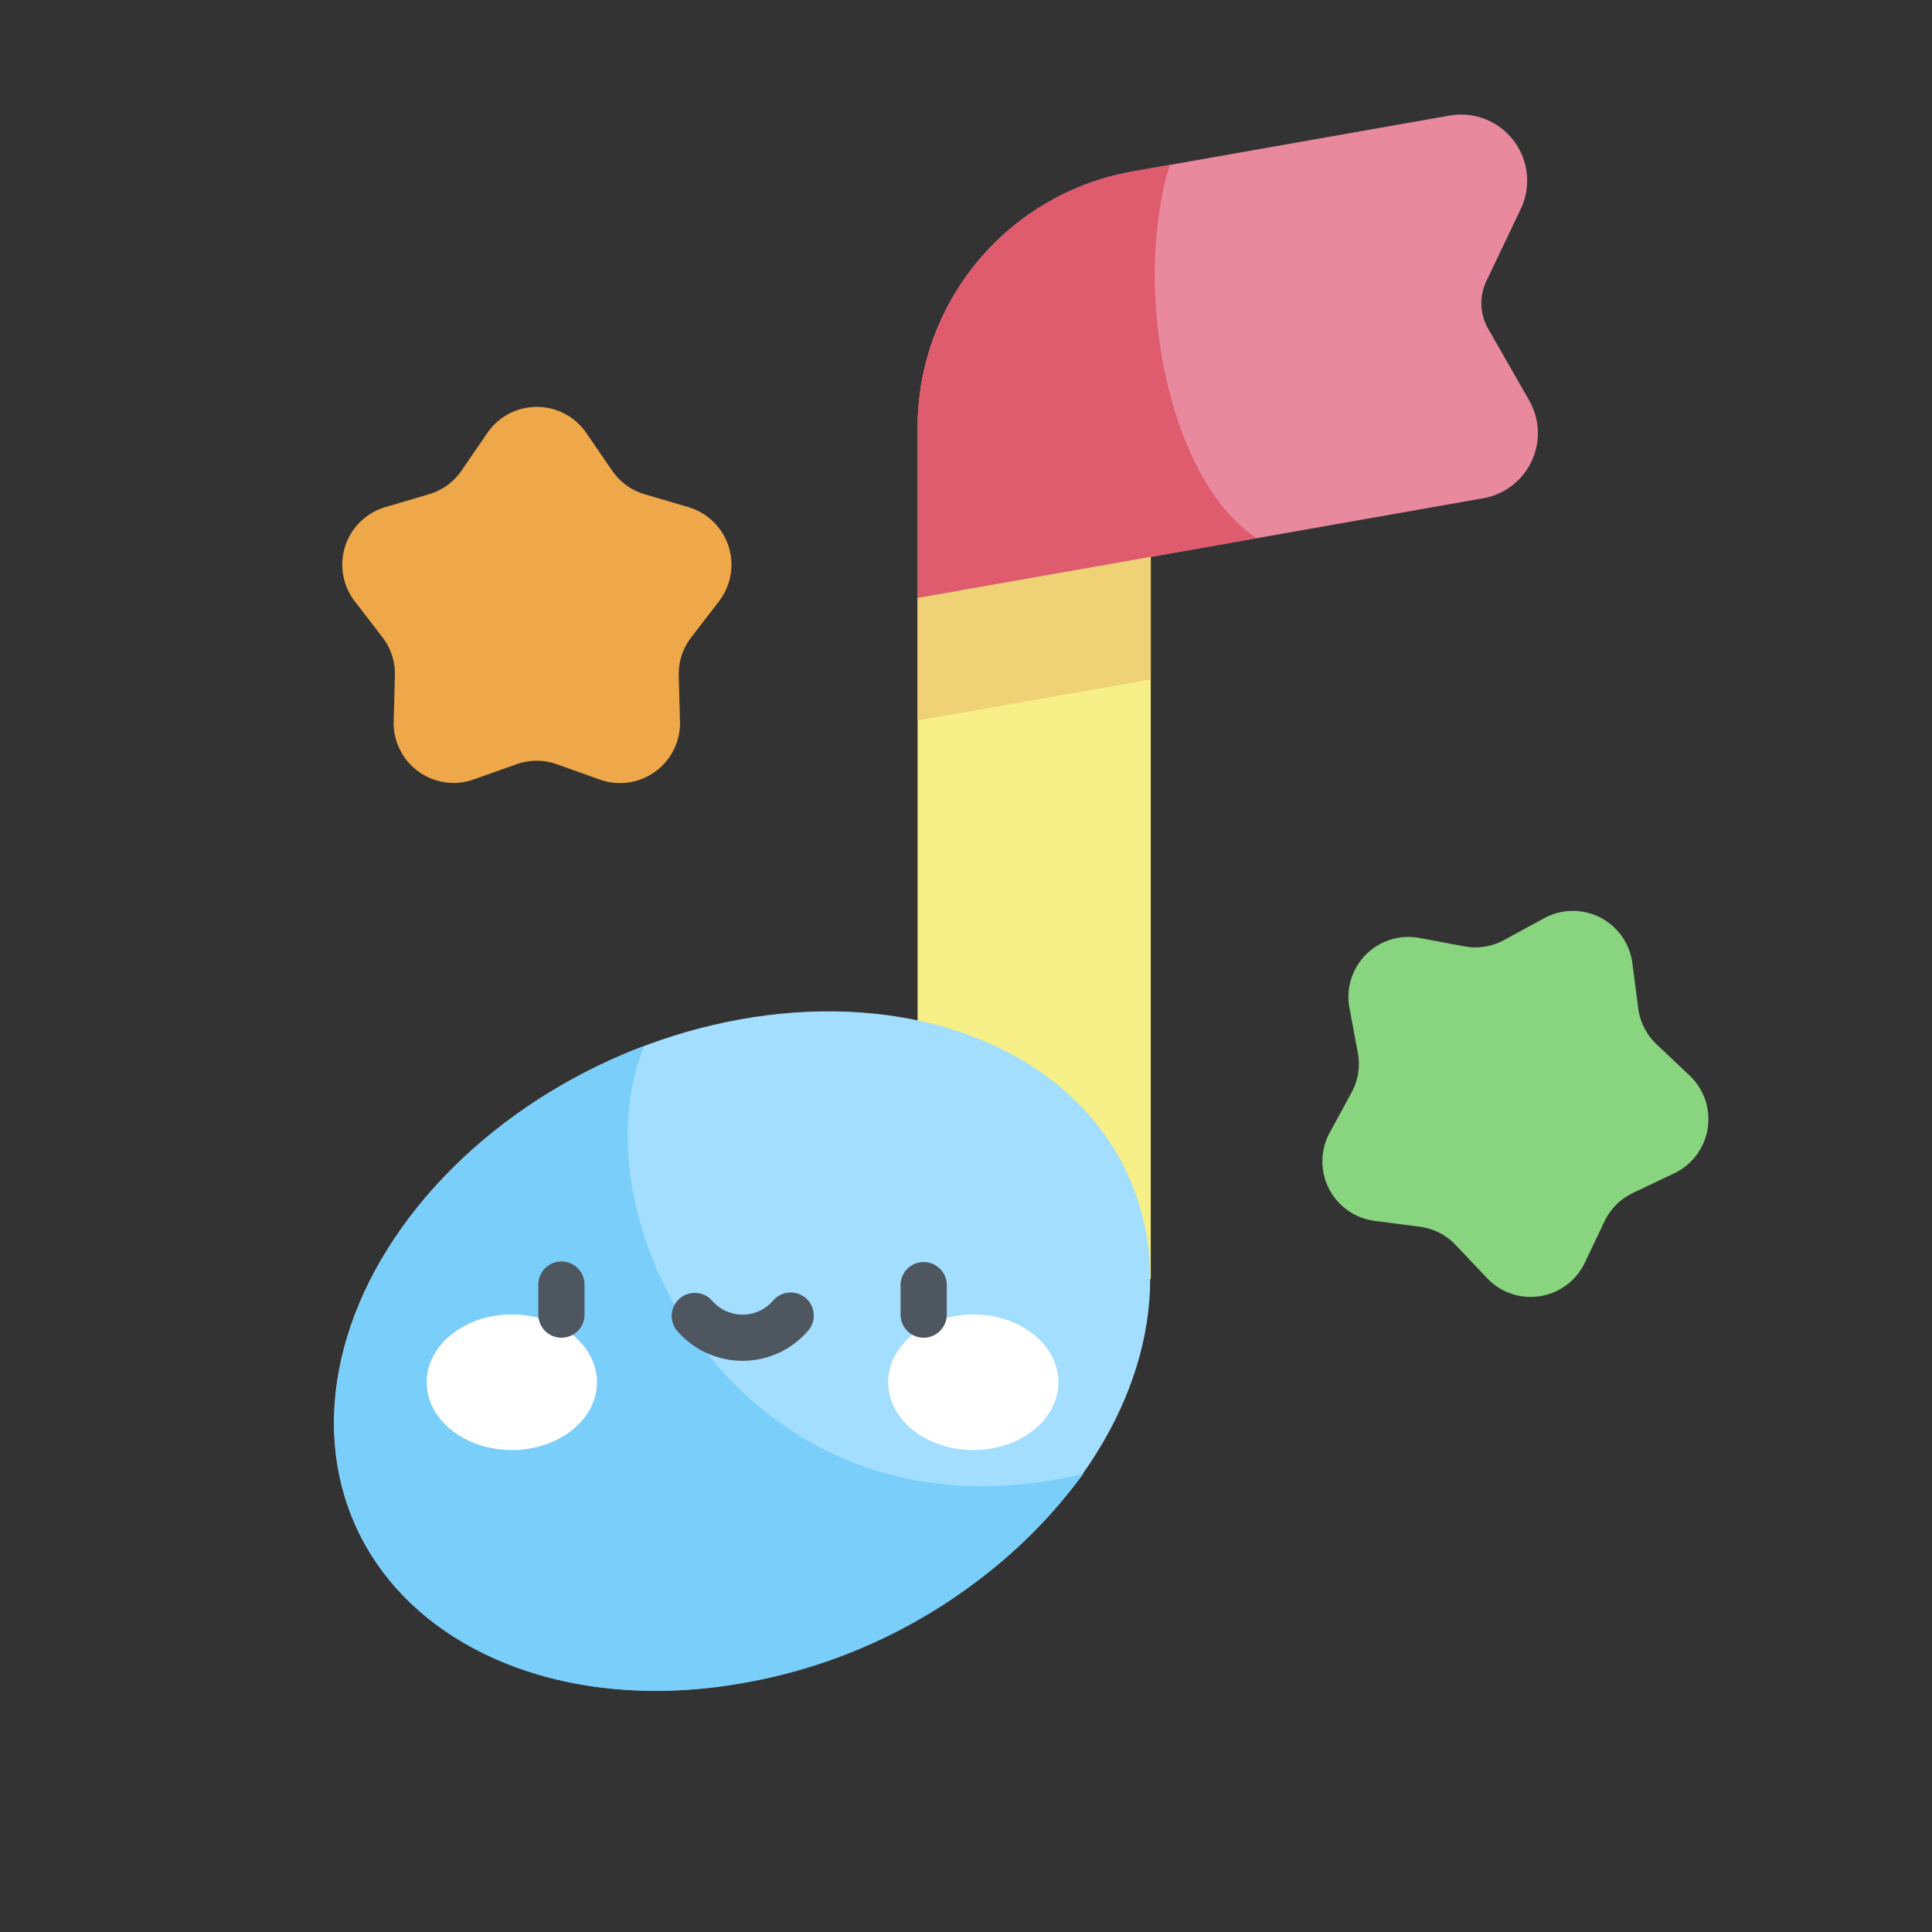 <svg xmlns="http://www.w3.org/2000/svg" width="136" height="136" viewBox="0 0 136 136">
  <rect x="0" y="0" width="136" height="136" fill="#333333" stroke="none"/>
  <g id="musiqi" transform="translate(-483 -1298)">
    <rect id="Rectangle_2173" data-name="Rectangle 2173" width="136" height="136" transform="translate(483 1298)" fill="none"/>
    <g id="quaver" transform="translate(501.82 1306.062)">
      <path id="Path_15121" data-name="Path 15121" d="M222.305,146.564l16.415-2.894v50.835L222.305,197.4Z" transform="translate(-176.533 -112.532)" fill="#f7ef87"/>
      <path id="Path_15122" data-name="Path 15122" d="M259.753.074,237.434,4.01a18.308,18.308,0,0,0-15.129,18.03V34.032l39.82-7.021a4.651,4.651,0,0,0,3.229-6.892l-2.881-5.032a3.629,3.629,0,0,1-.127-3.364l2.415-5.068A4.651,4.651,0,0,0,259.753.074Z" transform="translate(-176.533 0)" fill="#e8899e"/>
      <path id="Path_15123" data-name="Path 15123" d="M240.058,16.366l-2.624.463a18.308,18.308,0,0,0-15.129,18.03V46.851l23.862-4.207C239.757,38.371,237.449,24.776,240.058,16.366Z" transform="translate(-176.533 -12.819)" fill="#de5c6e"/>
      <path id="Path_15124" data-name="Path 15124" d="M222.305,155.189l16.415-2.894V143.67l-16.415,2.894Z" transform="translate(-176.533 -112.532)" fill="#efd176"/>
      <ellipse id="Ellipse_95" data-name="Ellipse 95" cx="29.867" cy="22.493" rx="29.867" ry="22.493" transform="matrix(0.91, -0.414, 0.414, 0.91, -3.075, 78.939)" fill="#a3defe"/>
      <path id="Path_15125" data-name="Path 15125" d="M54.7,302.5c-12.533,4.727-21.827,15.572-21.827,26.546,0,12.912,12.866,21.11,28.736,18.312a37.934,37.934,0,0,0,23.985-14.73C61.838,338.3,49.474,314.919,54.7,302.5Z" transform="translate(-28.153 -236.939)" fill="#7acefa"/>
      <ellipse id="Ellipse_96" data-name="Ellipse 96" cx="5.993" cy="4.772" rx="5.993" ry="4.772" transform="translate(11.216 84.467)" fill="#fff"/>
      <ellipse id="Ellipse_97" data-name="Ellipse 97" cx="5.993" cy="4.772" rx="5.993" ry="4.772" transform="translate(43.7 84.467)" fill="#fff"/>
      <g id="Group_4709" data-name="Group 4709" transform="translate(19.076 80.737)">
        <path id="Path_15126" data-name="Path 15126" d="M100.758,377.886a1.626,1.626,0,0,1-1.626-1.625v-2.116a1.625,1.625,0,0,1,3.251,0v2.116A1.626,1.626,0,0,1,100.758,377.886Z" transform="translate(-99.132 -372.519)" fill="#4e5660"/>
        <path id="Path_15127" data-name="Path 15127" d="M218.407,377.886a1.626,1.626,0,0,1-1.625-1.625v-2.116a1.626,1.626,0,0,1,3.251,0v2.116A1.626,1.626,0,0,1,218.407,377.886Z" transform="translate(-191.283 -372.519)" fill="#4e5660"/>
        <path id="Path_15128" data-name="Path 15128" d="M147.434,387.5a6.083,6.083,0,0,1-4.587-2.089,1.625,1.625,0,1,1,2.451-2.136,2.829,2.829,0,0,0,4.272,0,1.626,1.626,0,1,1,2.451,2.136A6.083,6.083,0,0,1,147.434,387.5Z" transform="translate(-133.059 -380.506)" fill="#4e5660"/>
      </g>
      <path id="Path_15129" data-name="Path 15129" d="M47.7,120.091l-3.027,1.077a4.223,4.223,0,0,1-5.637-4.1l.088-3.212a4.224,4.224,0,0,0-.875-2.692l-1.959-2.547A4.223,4.223,0,0,1,38.441,102l3.082-.909a4.223,4.223,0,0,0,2.29-1.663l1.816-2.65a4.223,4.223,0,0,1,6.967,0l1.816,2.65a4.223,4.223,0,0,0,2.29,1.663l3.082.909a4.223,4.223,0,0,1,2.153,6.626l-1.959,2.547a4.224,4.224,0,0,0-.875,2.692l.088,3.212a4.223,4.223,0,0,1-5.637,4.1l-3.027-1.077A4.223,4.223,0,0,0,47.7,120.091Z" transform="translate(-30.144 -74.362)" fill="#eea849"/>
      <path id="Path_15130" data-name="Path 15130" d="M373.617,280.538l-1.379,2.9a4.223,4.223,0,0,1-6.881,1.09l-2.209-2.334a4.224,4.224,0,0,0-2.521-1.285l-3.186-.415a4.223,4.223,0,0,1-3.163-6.208l1.537-2.822a4.224,4.224,0,0,0,.443-2.8l-.59-3.158a4.223,4.223,0,0,1,4.927-4.927l3.158.59a4.223,4.223,0,0,0,2.8-.443l2.822-1.537a4.223,4.223,0,0,1,6.208,3.163l.415,3.186a4.223,4.223,0,0,0,1.285,2.521l2.334,2.209a4.223,4.223,0,0,1-1.09,6.881l-2.9,1.38A4.223,4.223,0,0,0,373.617,280.538Z" transform="translate(-279.496 -202.615)" fill="#89d47f"/>
    </g>
  </g>
</svg>
